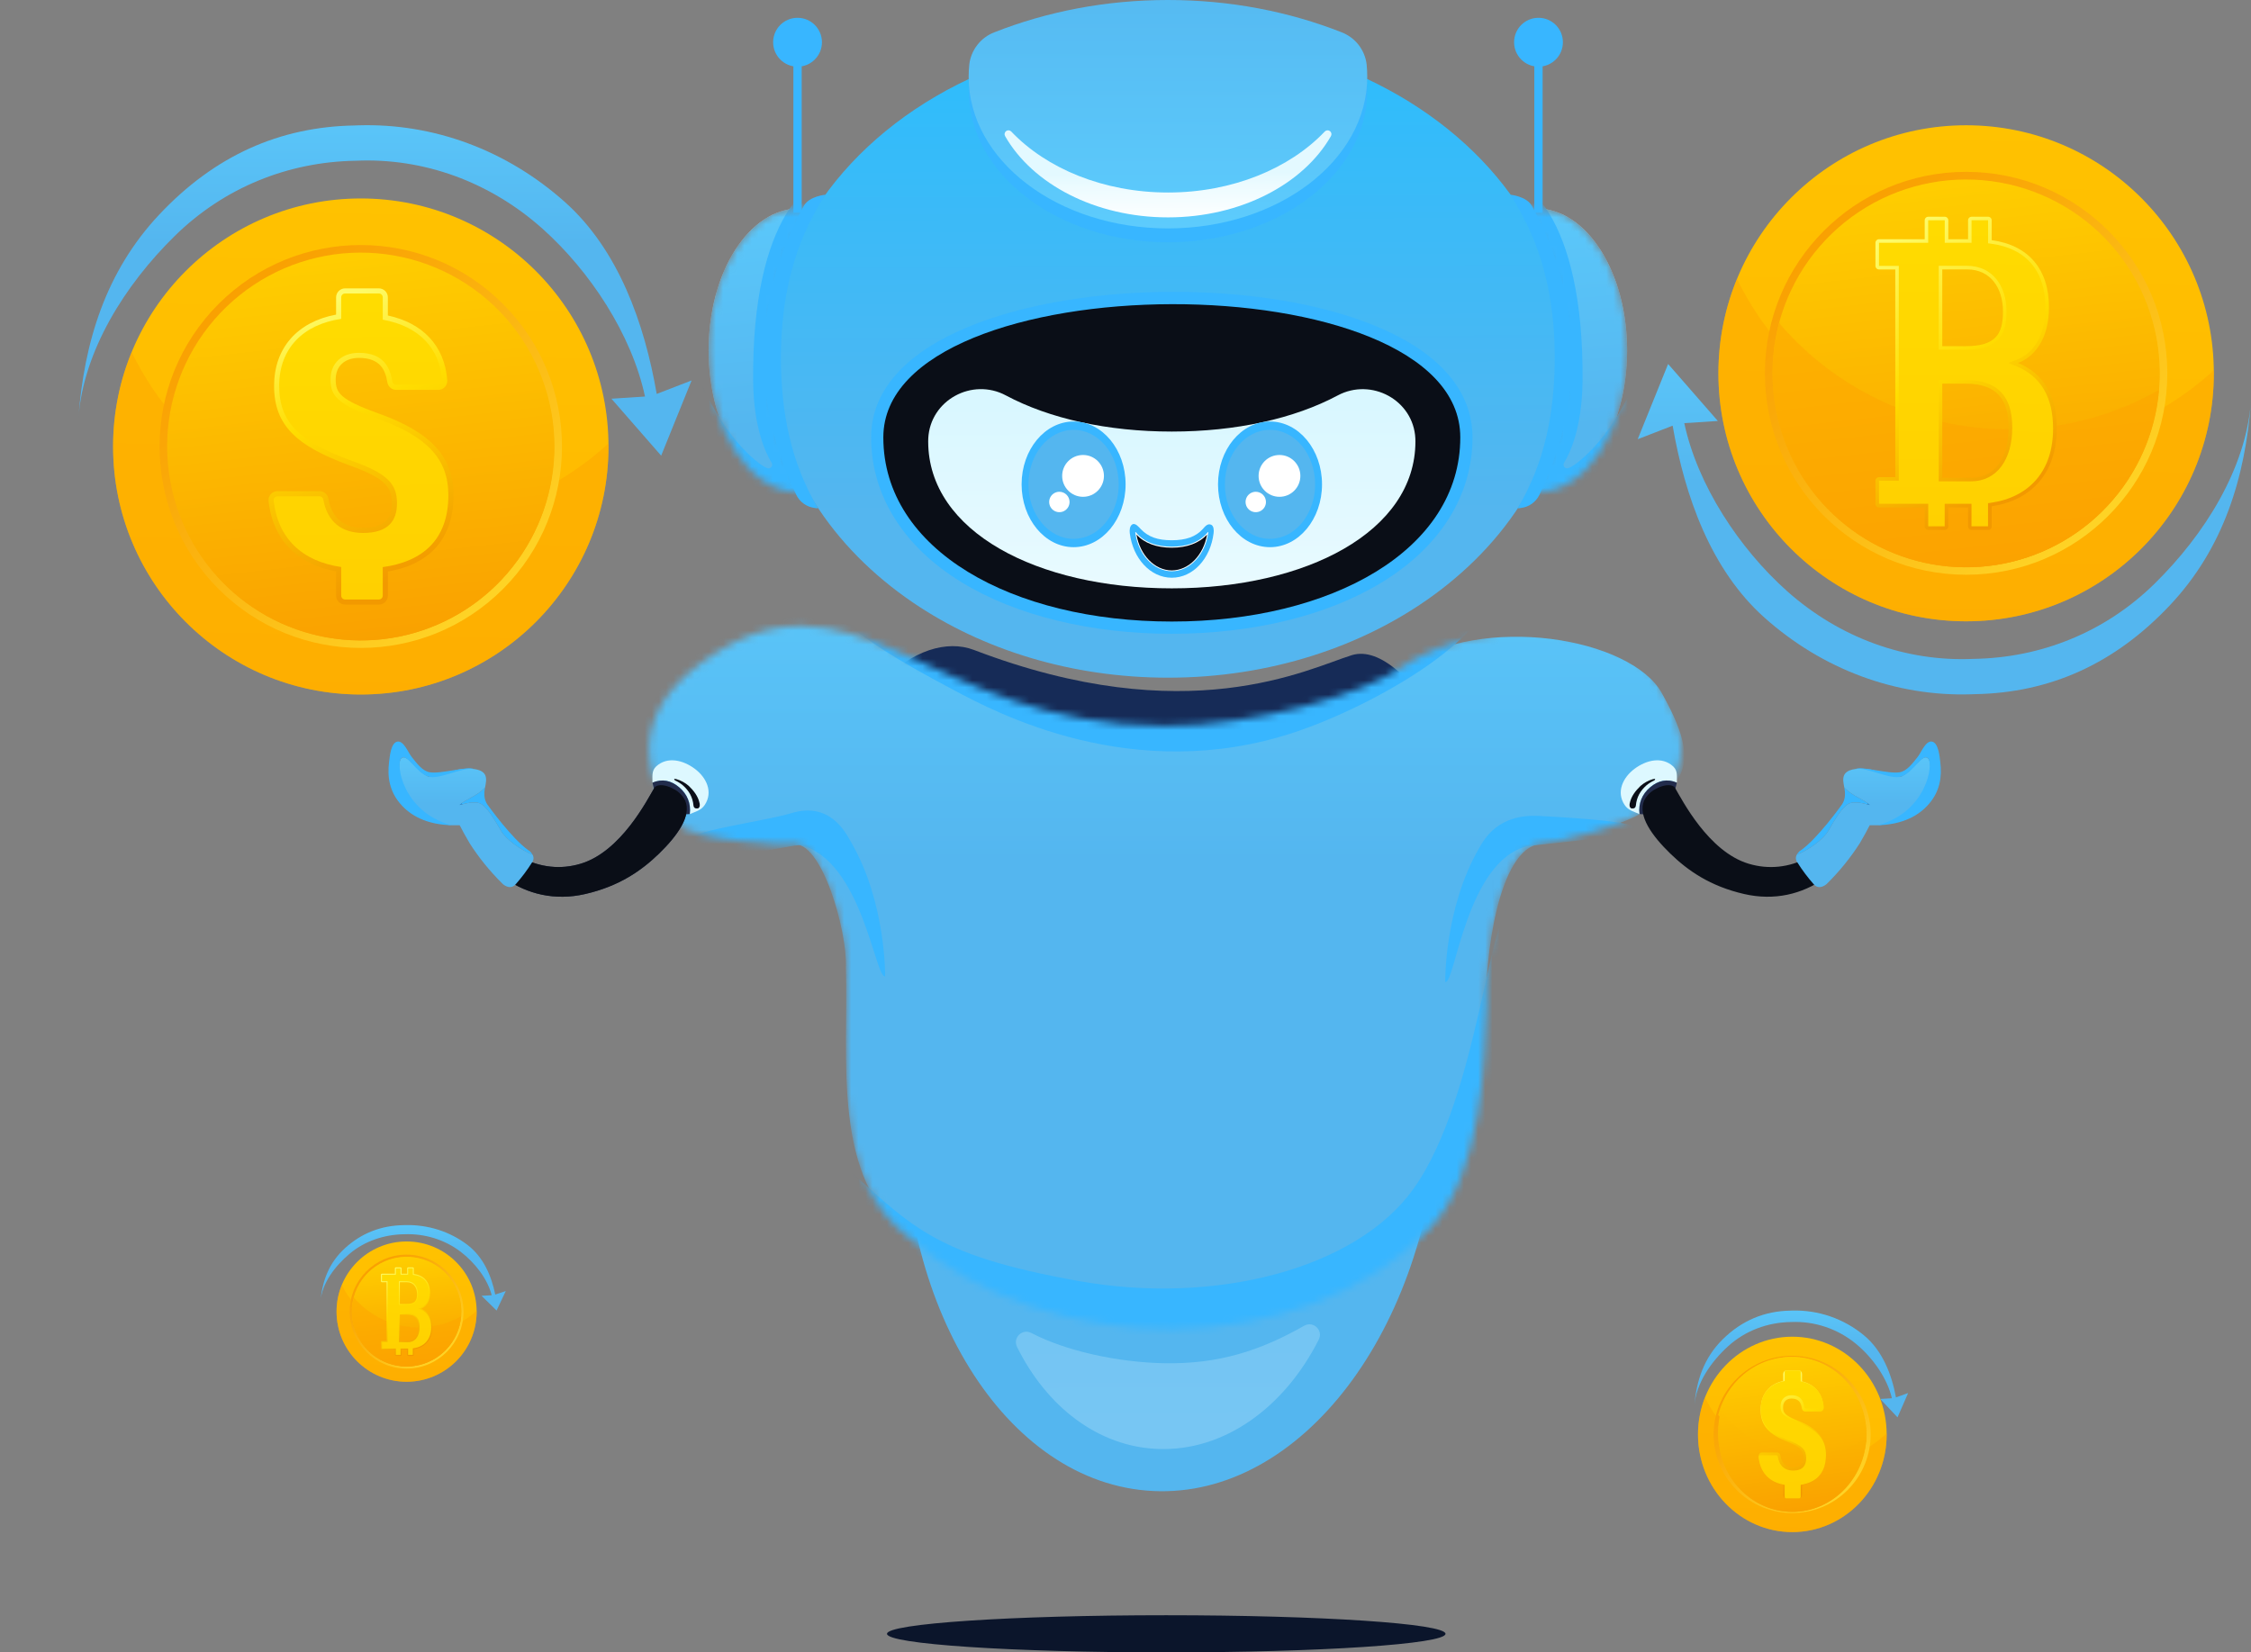 <svg width="316" height="232" viewBox="0 0 316 232" fill="none" xmlns="http://www.w3.org/2000/svg">
<rect x="0" y="0" width="316" height="232" fill="#808080" stroke="none"/>
<g clip-path="url(#clip0_1171_2831)">
<path d="M189.772 91.986C183.579 93.909 166.687 102.711 136.728 91.254C129.099 88.336 116.918 97.451 116.164 117.263C115.923 123.574 127.235 127.621 130.555 132.887C133.49 137.536 209.659 137.053 209.659 125.625C209.654 111.326 197.679 89.533 189.772 91.986Z" fill="#162B57"/>
<path d="M191.856 11.057L191.151 10.725C183.11 7.08 173.839 4.997 163.965 4.997C154.092 4.997 144.82 7.08 136.778 10.726C136.541 10.834 136.309 10.949 136.074 11.059C127.45 15.102 120.293 20.956 115.4 27.987C110.858 34.514 108.27 42.045 108.27 50.074C108.27 57.439 110.454 64.391 114.326 70.53C117.747 75.954 122.485 80.745 128.201 84.623C137.878 91.191 150.352 95.148 163.97 95.148C178.265 95.148 191.3 90.789 201.161 83.626C212.522 75.374 219.671 63.401 219.671 50.081C219.668 33.408 208.484 18.855 191.856 11.057Z" fill="url(#paint0_linear_1171_2831)"/>
<path d="M112.543 7.789H111.379V29.87H112.543V7.789Z" fill="#38b6ff"/>
<path d="M111.961 9.361C113.854 9.361 115.387 7.825 115.387 5.93C115.387 4.036 113.854 2.5 111.961 2.5C110.069 2.5 108.535 4.036 108.535 5.93C108.535 7.825 110.069 9.361 111.961 9.361Z" fill="#38b6ff"/>
<path d="M216.555 7.789H215.391V29.87H216.555V7.789Z" fill="#38b6ff"/>
<path d="M215.977 9.361C217.869 9.361 219.403 7.825 219.403 5.93C219.403 4.036 217.869 2.5 215.977 2.5C214.085 2.5 212.551 4.036 212.551 5.93C212.551 7.825 214.085 9.361 215.977 9.361Z" fill="#38b6ff"/>
<path d="M163.97 34.011C179.423 34.011 191.948 24.477 191.948 12.717C191.948 12.163 191.918 11.608 191.861 11.057L191.156 10.725C183.114 7.08 173.844 4.997 163.97 4.997C154.096 4.997 144.825 7.08 136.783 10.726C136.546 10.834 136.314 10.949 136.078 11.059C136.022 11.607 135.993 12.158 135.992 12.709C135.992 24.477 148.518 34.011 163.97 34.011Z" fill="#38b6ff"/>
<path d="M164.493 132.064C153.133 132.064 142.728 128.763 134.656 123.284C130.306 131.716 127.515 141.947 126.982 153.067C125.545 183.153 141.171 208.349 161.889 209.342C182.607 210.335 200.565 186.757 202.005 156.664C202.615 143.885 200.146 131.988 195.516 122.454C187.295 128.423 176.421 132.064 164.493 132.064Z" fill="url(#paint1_linear_1171_2831)"/>
<g opacity="0.24">
<path d="M163.286 191.398C156.949 191.259 149.687 189.716 144.783 187.154C143.518 186.49 142.14 187.818 142.772 189.102C146.918 197.483 154.122 203.121 162.576 203.437C171.891 203.784 180.338 197.578 185.129 188.079C185.793 186.769 184.353 185.412 183.078 186.139C177.017 189.597 171.083 191.571 163.286 191.398Z" fill="url(#paint2_linear_1171_2831)"/>
</g>
<mask id="mask0_1171_2831" style="mask-type:luminance" maskUnits="userSpaceOnUse" x="91" y="87" width="146" height="100">
<path d="M232.274 95.151C227.335 87.895 208.262 85.926 196.649 93.744C191.342 97.388 176.447 101.912 163.437 101.912C129.988 101.92 119.613 77.342 98.232 93.226C88.844 100.201 89.62 108.74 95.527 115.864C97.249 117.942 110.144 118.747 111.282 118.55C115.358 117.844 118.952 130.794 118.744 135.756C119.154 148.696 116.588 165.482 127.668 173.785C147.134 190.927 182.656 191.209 200.636 172.583C208.196 164.748 208.378 148.757 208.679 141.173C208.387 135.112 210.247 118.967 216.307 118.483C217.201 118.659 228.964 115.866 231.896 113.182C236.037 109.399 238.532 104.344 232.274 95.151Z" fill="white"/>
</mask>
<g mask="url(#mask0_1171_2831)">
<path d="M233.255 97.254C228.944 89.614 208.264 85.926 196.65 93.745C191.344 97.388 176.448 101.912 163.438 101.912C129.989 101.92 109.792 71.327 93.35 91.283C85.887 100.289 89.622 112.88 95.529 120.013C97.25 122.089 110.146 118.756 111.283 118.558C115.359 117.852 118.953 130.802 118.746 135.764C119.155 148.704 116.59 165.49 127.669 173.794C147.135 190.935 182.657 191.217 200.637 172.591C208.198 164.756 208.38 148.766 208.68 141.181C208.388 135.12 210.249 118.975 216.309 118.492C217.202 118.668 228.965 115.874 231.897 113.191C236.038 109.4 239.016 107.46 233.255 97.254Z" fill="url(#paint3_linear_1171_2831)"/>
<path d="M216.084 114.559C210.328 114.255 208.419 117.723 207.626 119.101C202.736 127.571 202.883 137.867 202.883 137.867C204.255 138.31 205.824 120.845 214.417 118.806C215.623 118.527 246.767 116.173 216.084 114.559Z" fill="#38b6ff"/>
<path d="M96.871 118.07C95.833 116.785 107.244 115.335 111.058 114.176C116.574 112.5 118.723 116.926 119.516 118.304C124.405 126.774 124.257 137.07 124.257 137.07C122.886 137.513 120.984 120.719 112.388 118.679C111.184 118.4 100.024 121.979 96.871 118.07Z" fill="#38b6ff"/>
<path d="M114.818 80.584C113.694 86.125 126.788 93.102 133.932 96.908C139.829 100.052 159.121 110.331 181.716 102.82C193.286 98.972 210.903 88.739 209.261 81.427C205.814 66.011 117.586 66.931 114.818 80.584Z" fill="#38b6ff"/>
<path d="M216.366 127.3C223.862 127.501 216.751 128.064 212.683 126.98C209.035 126.006 207.823 153.758 198.421 166.92C190.393 178.166 170.599 183.284 151.425 179.858C130.457 176.114 127.903 171.97 117.585 162.86C114.548 160.18 119.348 181.099 128.583 190.015C146.619 207.424 185.299 207.796 203.352 187.763C221.123 168.044 214.751 127.257 216.366 127.3Z" fill="#38b6ff"/>
</g>
<path d="M164.495 88.984C153.084 88.984 142.605 86.416 134.976 81.746C126.797 76.744 122.293 69.517 122.293 61.4C122.293 47.372 144.286 40.974 164.722 40.974C175.52 40.974 185.592 42.674 193.08 45.761C204.357 50.411 206.717 56.825 206.717 61.392C206.717 69.509 202.212 76.736 194.033 81.738C186.403 86.416 175.918 88.984 164.495 88.984Z" fill="#38b6ff"/>
<path d="M204.998 61.405C204.998 77.269 186.867 87.266 164.501 87.266C142.135 87.266 124.004 77.263 124.004 61.405C124.004 36.649 204.998 36.297 204.998 61.405Z" fill="#0A0E17"/>
<path d="M198.69 61.569C198.436 56.187 192.529 52.987 187.783 55.523C181.677 58.782 173.494 60.593 164.499 60.593C155.504 60.593 147.311 58.781 141.204 55.516C136.468 52.983 130.578 56.19 130.311 61.559C130.304 61.699 130.301 61.838 130.301 61.978C130.301 74.632 145.612 82.605 164.499 82.605C183.386 82.605 198.7 74.633 198.7 61.978C198.7 61.839 198.696 61.703 198.69 61.569Z" fill="url(#paint4_linear_1171_2831)"/>
<mask id="mask1_1171_2831" style="mask-type:luminance" maskUnits="userSpaceOnUse" x="99" y="29" width="15" height="41">
<path d="M113.829 29.676C113 29.409 113.076 29.269 112.196 29.269C105.169 29.269 99.473 38.192 99.473 49.197C99.473 60.202 105.169 69.125 112.196 69.125C112.744 69.125 112.345 69.064 112.875 68.959C109.456 63.288 108.466 56.868 108.466 50.066C108.466 42.661 109.817 35.704 113.829 29.676Z" fill="white"/>
</mask>
<g mask="url(#mask1_1171_2831)">
<path d="M113.829 29.676C113 29.409 113.076 29.269 112.196 29.269C105.169 29.269 99.473 38.192 99.473 49.197C99.473 60.202 105.169 69.125 112.196 69.125C112.744 69.125 112.345 69.064 112.875 68.959C109.456 63.288 108.466 56.868 108.466 50.066C108.466 42.661 109.817 35.704 113.829 29.676Z" fill="url(#paint5_linear_1171_2831)"/>
<path d="M113.829 29.676C113 29.409 113.076 29.269 112.196 29.269C105.169 29.269 99.473 38.192 99.473 49.197C99.473 60.202 105.169 69.125 112.196 69.125C112.744 69.125 112.345 69.064 112.875 68.959C109.456 63.288 108.466 56.868 108.466 50.066C108.466 42.661 109.817 35.704 113.829 29.676Z" fill="url(#paint6_linear_1171_2831)"/>
<path d="M118.317 24.619C114.075 23.872 105.516 30.256 105.728 53.498C105.788 60.096 107.511 63.657 108.325 64.975C108.381 65.067 108.408 65.174 108.4 65.281C108.393 65.389 108.352 65.491 108.283 65.574C108.214 65.657 108.121 65.716 108.017 65.743C107.913 65.77 107.803 65.764 107.703 65.726C106.262 65.155 104.013 62.697 103.567 62.165C99.03 56.775 96.716 49.84 97.1 49.656C97.974 49.224 99.479 81.642 116.703 79.856C125.088 78.99 125.6 25.906 118.317 24.619Z" fill="#38b6ff"/>
</g>
<path d="M115.903 27.333C115.893 27.333 113.6 27.539 112.849 28.894C109.28 35.326 107.195 42.561 107.195 50.214C107.195 57.066 108.943 63.584 111.789 69.489C112.03 69.982 112.391 70.408 112.837 70.727C113.284 71.046 113.803 71.248 114.348 71.316C114.882 71.382 114.555 71.389 114.834 71.334C111.005 64.984 109.63 57.791 109.63 50.172C109.635 41.876 111.416 34.085 115.903 27.333Z" fill="#38b6ff"/>
<mask id="mask2_1171_2831" style="mask-type:luminance" maskUnits="userSpaceOnUse" x="214" y="29" width="15" height="41">
<path d="M214.062 29.676C214.892 29.409 214.814 29.269 215.696 29.269C222.722 29.269 228.419 38.192 228.419 49.197C228.419 60.202 222.722 69.125 215.696 69.125C215.147 69.125 215.547 69.064 215.016 68.959C218.436 63.288 219.426 56.868 219.426 50.066C219.426 42.661 218.072 35.704 214.062 29.676Z" fill="white"/>
</mask>
<g mask="url(#mask2_1171_2831)">
<path d="M214.062 29.676C214.892 29.409 214.814 29.269 215.696 29.269C222.722 29.269 228.419 38.192 228.419 49.197C228.419 60.202 222.722 69.125 215.696 69.125C215.147 69.125 215.547 69.064 215.016 68.959C218.436 63.288 219.426 56.868 219.426 50.066C219.426 42.661 218.072 35.704 214.062 29.676Z" fill="url(#paint7_linear_1171_2831)"/>
<path d="M214.062 29.676C214.892 29.409 214.814 29.269 215.696 29.269C222.722 29.269 228.419 38.192 228.419 49.197C228.419 60.202 222.722 69.125 215.696 69.125C215.147 69.125 215.547 69.064 215.016 68.959C218.436 63.288 219.426 56.868 219.426 50.066C219.426 42.661 218.072 35.704 214.062 29.676Z" fill="url(#paint8_linear_1171_2831)"/>
<path d="M209.573 24.619C213.813 23.872 222.372 30.256 222.161 53.498C222.1 60.096 220.378 63.657 219.564 64.975C219.508 65.067 219.482 65.174 219.489 65.281C219.497 65.389 219.538 65.491 219.606 65.574C219.675 65.657 219.768 65.716 219.872 65.743C219.976 65.77 220.086 65.764 220.186 65.726C221.627 65.155 223.874 62.697 224.322 62.165C228.859 56.775 231.173 49.84 230.79 49.656C229.914 49.224 228.41 81.642 211.184 79.856C202.801 78.99 202.289 25.906 209.573 24.619Z" fill="#38b6ff"/>
</g>
<path d="M211.984 27.333C211.994 27.333 214.288 27.539 215.039 28.894C218.608 35.326 220.692 42.561 220.692 50.214C220.692 57.066 218.945 63.584 216.099 69.489C215.857 69.982 215.497 70.408 215.05 70.727C214.603 71.046 214.084 71.248 213.54 71.316C213.006 71.382 213.333 71.389 213.052 71.334C216.883 64.984 218.258 57.791 218.258 50.172C218.258 41.876 216.477 34.085 211.984 27.333Z" fill="#38b6ff"/>
<path d="M191.857 9.114C191.858 9.102 191.858 9.09 191.857 9.079C191.742 8.072 191.353 7.116 190.733 6.314C190.113 5.513 189.285 4.898 188.34 4.535C180.98 1.631 172.711 0 163.962 0C155.212 0 146.952 1.632 139.584 4.537C138.639 4.9 137.811 5.516 137.191 6.317C136.571 7.119 136.182 8.075 136.067 9.082C136.068 9.095 136.068 9.109 136.067 9.122C136.01 9.671 135.982 10.223 135.98 10.774C135.98 22.534 148.506 32.068 163.959 32.068C179.411 32.068 191.937 22.534 191.937 10.774C191.939 10.22 191.912 9.666 191.857 9.114Z" fill="url(#paint9_linear_1171_2831)"/>
<path d="M163.968 27.029C154.912 27.029 146.887 23.653 141.96 18.465C141.868 18.368 141.744 18.308 141.61 18.297C141.477 18.286 141.344 18.324 141.238 18.405C141.131 18.486 141.059 18.604 141.033 18.735C141.008 18.867 141.032 19.003 141.101 19.118C144.943 25.828 153.736 30.52 163.968 30.52C174.2 30.52 182.993 25.828 186.835 19.118C186.904 19.003 186.928 18.867 186.903 18.735C186.878 18.604 186.805 18.486 186.698 18.405C186.592 18.324 186.459 18.286 186.326 18.297C186.192 18.308 186.068 18.368 185.976 18.465C181.046 23.653 173.026 27.029 163.968 27.029Z" fill="url(#paint10_linear_1171_2831)"/>
<path d="M150.714 76.824C154.746 76.824 158.014 72.875 158.014 68.003C158.014 63.131 154.746 59.181 150.714 59.181C146.682 59.181 143.414 63.131 143.414 68.003C143.414 72.875 146.682 76.824 150.714 76.824Z" fill="#38b6ff"/>
<path d="M150.712 60.35C147.215 60.35 144.379 63.776 144.379 68.002C144.379 72.229 147.215 75.655 150.712 75.655C151.946 75.646 153.142 75.225 154.11 74.459C155.619 73.297 156.696 71.384 156.974 69.155C157.021 68.773 157.045 68.388 157.045 68.002C157.045 63.776 154.211 60.35 150.712 60.35Z" fill="#54B6EF"/>
<path d="M150.147 70.479C150.147 70.762 150.064 71.039 149.906 71.275C149.749 71.51 149.526 71.694 149.264 71.803C149.002 71.911 148.715 71.939 148.437 71.884C148.16 71.829 147.904 71.692 147.704 71.492C147.504 71.291 147.368 71.036 147.313 70.758C147.257 70.48 147.286 70.192 147.394 69.93C147.502 69.668 147.686 69.444 147.921 69.287C148.157 69.129 148.433 69.045 148.716 69.045C149.096 69.046 149.46 69.197 149.728 69.466C149.996 69.734 150.147 70.099 150.147 70.479Z" fill="white"/>
<path d="M152.041 69.753C153.661 69.753 154.973 68.439 154.973 66.817C154.973 65.195 153.661 63.881 152.041 63.881C150.422 63.881 149.109 65.195 149.109 66.817C149.109 68.439 150.422 69.753 152.041 69.753Z" fill="white"/>
<path d="M178.288 76.824C182.32 76.824 185.588 72.875 185.588 68.003C185.588 63.131 182.32 59.181 178.288 59.181C174.257 59.181 170.988 63.131 170.988 68.003C170.988 72.875 174.257 76.824 178.288 76.824Z" fill="#38b6ff"/>
<path d="M178.286 60.35C174.787 60.35 171.953 63.776 171.953 68.002C171.953 72.229 174.787 75.655 178.286 75.655C179.52 75.645 180.716 75.225 181.684 74.459C183.193 73.297 184.268 71.384 184.547 69.155C184.595 68.773 184.619 68.388 184.618 68.002C184.618 63.776 181.784 60.35 178.286 60.35Z" fill="#54B6EF"/>
<path d="M177.718 70.479C177.718 70.762 177.634 71.039 177.477 71.275C177.319 71.51 177.096 71.694 176.834 71.803C176.573 71.911 176.285 71.939 176.007 71.884C175.73 71.829 175.475 71.692 175.275 71.492C175.074 71.291 174.938 71.036 174.883 70.758C174.828 70.48 174.856 70.192 174.964 69.93C175.073 69.668 175.256 69.444 175.492 69.287C175.727 69.129 176.004 69.045 176.287 69.045C176.666 69.045 177.03 69.196 177.299 69.465C177.567 69.734 177.718 70.099 177.718 70.479Z" fill="white"/>
<path d="M179.616 69.753C181.235 69.753 182.548 68.439 182.548 66.817C182.548 65.195 181.235 63.881 179.616 63.881C177.996 63.881 176.684 65.195 176.684 66.817C176.684 68.439 177.996 69.753 179.616 69.753Z" fill="white"/>
<path d="M164.493 81.114C161.508 81.114 159.04 78.42 158.599 74.848C158.551 74.448 158.586 73.851 158.952 73.63C159.385 73.365 159.929 74.067 160.13 74.275C161.206 75.392 162.505 75.853 164.493 75.853C166.481 75.853 167.884 75.354 168.856 74.27C169.151 73.938 169.519 73.439 170.037 73.679C170.388 73.845 170.425 74.454 170.368 74.851C169.941 78.425 167.491 81.114 164.493 81.114Z" fill="#38b6ff"/>
<path d="M159.406 74.694C159.402 74.692 159.396 74.692 159.391 74.694C159.384 74.697 159.379 74.703 159.375 74.71C159.372 74.717 159.37 74.725 159.372 74.733C159.758 77.852 161.962 80.204 164.498 80.204C167.033 80.204 169.239 77.852 169.624 74.733C169.625 74.725 169.624 74.717 169.621 74.71C169.617 74.703 169.611 74.697 169.604 74.694C169.597 74.69 169.59 74.69 169.583 74.691C169.577 74.693 169.571 74.698 169.567 74.703C168.396 76.171 166.549 76.756 164.498 76.756C162.446 76.756 160.599 76.171 159.428 74.703C159.426 74.7 159.422 74.697 159.419 74.695C159.415 74.694 159.411 74.693 159.406 74.694Z" fill="white"/>
<path d="M164.493 80.086C162.11 80.086 160.027 77.944 159.543 75.052C160.651 76.261 162.362 76.897 164.493 76.897C166.624 76.897 168.337 76.261 169.445 75.052C168.971 77.935 166.881 80.086 164.493 80.086Z" fill="#0A0E17"/>
<path d="M98.943 113C100.137 111.173 99.166 109.159 97.539 107.941C95.912 106.724 93.683 106.158 92.111 107.609C91.431 108.239 91.614 109.091 91.595 109.881C92.952 109.31 94.207 109.567 95.343 110.529C95.896 110.974 96.324 111.554 96.585 112.214C96.847 112.874 96.933 113.59 96.836 114.294C97.622 113.963 98.428 113.787 98.943 113Z" fill="#DDF8FF"/>
<path d="M96.694 110.343C96.198 109.91 95.616 109.588 94.986 109.4C94.447 109.28 94.674 109.411 94.745 109.566C95.145 109.743 95.519 109.975 95.856 110.255C96.735 111.029 97.233 111.915 97.349 113.07C97.387 113.47 97.653 113.548 97.986 113.5H97.997C98.256 113.355 98.266 113.066 98.215 112.801C98.012 111.781 97.367 110.997 96.694 110.343Z" fill="#0A0E17"/>
<path d="M95.339 110.534C94.206 109.574 92.941 109.305 91.598 109.891C91.881 111.22 92.397 112.455 93.432 113.337C94.467 114.219 95.526 114.42 96.83 114.295C97.024 112.801 96.475 111.494 95.339 110.534Z" fill="#222C4C"/>
<path d="M63.898 112.316C63.79 112.368 63.686 112.429 63.586 112.497C63.504 112.542 63.442 112.617 63.411 112.706C63.381 112.795 63.384 112.892 63.42 112.978C63.517 113.236 63.661 113.486 63.752 113.747C64.042 113.697 64.322 113.6 64.581 113.46C64.735 113.366 64.881 113.261 65.019 113.146C64.903 112.963 64.81 112.759 64.687 112.583C64.495 112.302 64.226 112.168 63.898 112.316Z" fill="#1E2456"/>
<path d="M82.147 125.523C86.931 124.425 90.047 122.242 92.515 119.849C95.097 117.344 97.103 114.535 96.196 112.409C95.853 111.72 95.302 111.156 94.621 110.796C93.034 109.915 92.069 110.262 91.881 110.575C90.85 112.321 87.182 119.556 81.535 121.264C75.792 122.999 70.092 119.787 67.076 114.005C66.943 113.749 65.215 113.576 65.043 113.174C64.885 113.259 64.734 113.356 64.591 113.465C64.349 113.593 64.089 113.685 63.82 113.737C66.698 121.654 73.618 127.479 82.147 125.523Z" fill="#28314C"/>
<path d="M82.147 125.523C86.931 124.425 90.047 122.242 92.515 119.849C95.097 117.344 97.103 114.535 96.196 112.409C95.853 111.72 95.302 111.156 94.621 110.796C93.034 109.915 92.069 110.262 91.881 110.575C90.85 112.321 87.182 119.556 81.535 121.264C75.792 122.999 70.092 119.787 67.076 114.005C66.943 113.749 65.215 113.576 65.043 113.174C64.885 113.259 64.734 113.356 64.591 113.465C64.349 113.593 64.089 113.685 63.82 113.737C66.698 121.654 73.618 127.479 82.147 125.523Z" fill="#0A0E17"/>
<path d="M74.769 120.005C73.031 119.317 71.039 117.829 70.354 116.672C69.389 115.036 68.273 113.03 67.23 112.743C66.187 112.455 64.487 113.057 64.523 113.022C65.5 112.108 66.845 111.859 68.089 110.587C68.193 110.026 68.338 109.397 68.144 108.9C67.762 107.929 66.205 107.89 65.356 107.94C65.037 107.958 64.721 107.995 64.404 108.036C63.815 108.118 60.789 109.355 60.079 109.023C58.442 108.257 57.17 105.785 56.376 106.446C55.469 107.199 56.411 112.157 57.18 112.906C58.487 114.178 61.943 115.865 63.407 115.865C63.776 115.876 64.147 115.875 64.517 115.865C64.55 115.895 64.561 115.945 64.588 115.983C64.588 115.983 64.588 115.974 64.596 115.983C64.724 116.237 65.043 116.83 65.149 117.027C65.353 117.408 65.844 118.265 65.95 118.427C67.237 120.429 68.739 122.285 70.427 123.962C70.489 124.031 70.554 124.096 70.623 124.157C71.175 124.585 71.838 124.763 72.371 124.178C73.228 123.212 74.004 122.177 74.692 121.084C74.809 120.931 74.878 120.748 74.892 120.556C74.905 120.364 74.862 120.173 74.769 120.005Z" fill="url(#paint11_linear_1171_2831)"/>
<path d="M74.356 119.491C74.289 119.443 74.219 119.399 74.147 119.36C71.802 117.671 68.646 113.257 68.586 113.183C68.066 112.543 67.933 111.854 68.014 111.044C68.029 110.899 68.056 110.746 68.086 110.587C66.842 111.859 65.497 112.108 64.52 113.021C64.484 113.056 66.178 112.453 67.227 112.742C68.275 113.031 69.382 115.036 70.351 116.672C71.036 117.834 73.028 119.317 74.765 120.005C74.654 119.815 74.516 119.642 74.356 119.491Z" fill="#38b6ff"/>
<path d="M56.368 106.445C57.162 105.781 58.369 108.411 60.071 109.023C61.563 109.557 64.916 107.671 66.482 107.963C65.807 107.513 61.88 108.717 60.288 108.423C59.301 108.239 58.532 107.201 57.847 106.346L57.766 106.238C57.308 105.666 56.656 103.933 55.762 104.125C54.868 104.318 54.714 106.224 54.623 106.933C54.338 109.154 54.721 111.095 56.152 112.801C57.991 114.991 60.663 115.79 63.399 115.864C56.552 114.054 55.465 107.199 56.368 106.445Z" fill="#38b6ff"/>
<path d="M228.054 113C226.86 111.173 227.832 109.159 229.459 107.941C231.086 106.724 233.315 106.158 234.887 107.609C235.567 108.239 235.384 109.091 235.403 109.881C234.046 109.31 232.791 109.567 231.655 110.529C231.102 110.974 230.674 111.554 230.413 112.214C230.151 112.874 230.065 113.59 230.162 114.294C229.376 113.963 228.57 113.787 228.054 113Z" fill="#DDF8FF"/>
<path d="M230.303 110.343C230.799 109.91 231.381 109.588 232.011 109.4C232.55 109.28 232.323 109.411 232.252 109.566C231.852 109.743 231.478 109.975 231.141 110.255C230.262 111.029 229.764 111.915 229.648 113.07C229.61 113.47 229.345 113.548 229.011 113.5H229C228.741 113.355 228.731 113.066 228.782 112.801C228.985 111.781 229.63 110.997 230.303 110.343Z" fill="#0A0E17"/>
<path d="M231.658 110.534C232.791 109.574 234.056 109.305 235.399 109.891C235.116 111.22 234.6 112.455 233.565 113.337C232.53 114.219 231.471 114.42 230.167 114.295C229.973 112.801 230.522 111.494 231.658 110.534Z" fill="#222C4C"/>
<path d="M263.102 112.316C263.21 112.368 263.314 112.429 263.413 112.497C263.495 112.542 263.557 112.617 263.588 112.706C263.619 112.795 263.615 112.892 263.579 112.978C263.483 113.236 263.339 113.486 263.247 113.747C262.957 113.697 262.677 113.6 262.418 113.46C262.265 113.366 262.118 113.261 261.98 113.146C262.097 112.963 262.189 112.759 262.312 112.583C262.505 112.302 262.773 112.168 263.102 112.316Z" fill="#1E2456"/>
<path d="M244.853 125.523C240.069 124.425 236.953 122.242 234.485 119.849C231.903 117.344 229.896 114.535 230.804 112.409C231.147 111.72 231.698 111.156 232.379 110.796C233.966 109.915 234.931 110.262 235.119 110.575C236.15 112.321 239.818 119.556 245.465 121.264C251.208 122.999 256.908 119.787 259.924 114.005C260.057 113.749 261.785 113.576 261.957 113.174C262.116 113.259 262.266 113.356 262.409 113.465C262.651 113.593 262.911 113.685 263.18 113.737C260.302 121.654 253.382 127.479 244.853 125.523Z" fill="#0A0E17"/>
<path d="M252.231 120.005C253.969 119.317 255.961 117.829 256.646 116.672C257.611 115.036 258.727 113.03 259.77 112.743C260.813 112.455 262.513 113.057 262.477 113.022C261.5 112.108 260.155 111.859 258.911 110.587C258.807 110.026 258.662 109.397 258.856 108.9C259.238 107.929 260.795 107.89 261.644 107.94C261.962 107.958 262.279 107.995 262.596 108.036C263.185 108.118 266.211 109.355 266.921 109.023C268.558 108.257 269.83 105.785 270.624 106.446C271.531 107.199 270.589 112.157 269.82 112.906C268.513 114.178 265.057 115.865 263.593 115.865C263.224 115.876 262.853 115.875 262.483 115.865C262.45 115.895 262.438 115.945 262.412 115.983C262.284 116.237 261.966 116.83 261.86 117.027C261.656 117.408 261.165 118.265 261.059 118.427C259.771 120.429 258.27 122.285 256.581 123.962C256.52 124.031 256.454 124.096 256.385 124.157C255.833 124.585 255.17 124.763 254.637 124.178C253.781 123.212 253.004 122.177 252.316 121.084C252.198 120.932 252.127 120.749 252.112 120.557C252.097 120.365 252.139 120.173 252.231 120.005Z" fill="url(#paint12_linear_1171_2831)"/>
<path d="M252.64 119.491C252.707 119.443 252.776 119.399 252.849 119.36C255.194 117.671 258.35 113.257 258.409 113.183C258.93 112.543 259.063 111.854 258.982 111.044C258.967 110.899 258.94 110.746 258.91 110.587C260.154 111.859 261.499 112.108 262.476 113.021C262.512 113.056 260.817 112.453 259.769 112.742C258.721 113.031 257.613 115.036 256.645 116.672C255.96 117.834 253.968 119.317 252.23 120.005C252.342 119.815 252.48 119.642 252.64 119.491Z" fill="#38b6ff"/>
<path d="M270.63 106.445C269.836 105.781 268.628 108.411 266.927 109.023C265.434 109.557 262.081 107.671 260.516 107.963C261.191 107.513 265.118 108.717 266.71 108.423C267.705 108.239 268.466 107.201 269.151 106.346L269.232 106.238C269.69 105.666 270.341 103.933 271.235 104.125C272.129 104.318 272.283 106.224 272.375 106.933C272.66 109.154 272.277 111.095 270.846 112.801C269.006 114.991 266.335 115.79 263.599 115.864C270.446 114.054 271.532 107.199 270.63 106.445Z" fill="#38b6ff"/>
<path d="M163.721 232C185.372 232 202.923 230.832 202.923 229.391C202.923 227.95 185.372 226.782 163.721 226.782C142.071 226.782 124.52 227.95 124.52 229.391C124.52 230.832 142.071 232 163.721 232Z" fill="#0B152B"/>
<path d="M276.008 87.233C295.214 87.233 310.783 71.642 310.783 52.41C310.783 33.178 295.214 17.588 276.008 17.588C256.803 17.588 241.234 33.178 241.234 52.41C241.234 71.642 256.803 87.233 276.008 87.233Z" fill="url(#paint13_linear_1171_2831)"/>
<path opacity="0.45" d="M243.843 39.155C242.115 43.36 241.228 47.864 241.234 52.411C241.234 71.643 256.803 87.233 276.008 87.233C295.214 87.233 310.783 71.643 310.783 52.411C310.783 52.266 310.783 52.12 310.783 51.974C302.953 59.16 292.714 63.14 282.093 63.124C265.276 63.124 250.738 53.349 243.843 39.155Z" fill="#FEA400"/>
<path d="M276.007 80.695C291.606 80.695 304.252 68.031 304.252 52.41C304.252 36.789 291.606 24.126 276.007 24.126C260.408 24.126 247.762 36.789 247.762 52.41C247.762 68.031 260.408 80.695 276.007 80.695Z" fill="url(#paint14_linear_1171_2831)"/>
<path d="M276.008 79.632C269.291 79.623 262.818 77.117 257.842 72.599C252.867 68.08 249.745 61.873 249.082 55.18C248.418 48.487 250.261 41.786 254.252 36.377C258.243 30.968 264.098 27.236 270.682 25.905C277.265 24.574 284.108 25.739 289.882 29.174C295.656 32.609 299.95 38.07 301.932 44.496C303.913 50.922 303.441 57.856 300.605 63.953C297.77 70.05 292.775 74.876 286.588 77.493C283.241 78.912 279.642 79.639 276.008 79.632Z" fill="url(#paint15_linear_1171_2831)"/>
<path d="M282.092 60.287C289.455 60.298 296.693 58.386 303.092 54.741C303.157 53.966 303.189 53.191 303.188 52.416C303.185 45.814 300.787 39.439 296.441 34.476C292.094 29.513 286.095 26.3 279.559 25.436C273.024 24.571 266.397 26.114 260.913 29.777C255.429 33.44 251.46 38.974 249.746 45.348C253.734 50.037 258.692 53.802 264.278 56.382C269.863 58.962 275.942 60.294 282.092 60.287Z" fill="url(#paint16_linear_1171_2831)"/>
<path d="M250.96 63.007C253.322 68.613 257.491 73.264 262.802 76.219C268.112 79.175 274.258 80.264 280.259 79.312C286.26 78.361 291.769 75.424 295.908 70.97C300.047 66.516 302.577 60.802 303.094 54.74C294.497 59.624 284.469 61.358 274.734 59.643C264.999 57.928 256.165 52.872 249.748 45.343C248.187 51.203 248.613 57.416 250.96 63.007Z" fill="url(#paint17_linear_1171_2831)"/>
<path opacity="0.5" d="M250.96 63.007C253.322 68.613 257.491 73.264 262.802 76.219C268.112 79.175 274.258 80.264 280.259 79.312C286.26 78.361 291.769 75.424 295.908 70.97C300.047 66.516 302.577 60.802 303.094 54.74C294.497 59.624 284.469 61.358 274.734 59.643C264.999 57.928 256.165 52.872 249.748 45.343C248.187 51.203 248.613 57.416 250.96 63.007Z" fill="#FEA400"/>
<path d="M288.729 60.158C288.729 54.496 285.953 52.057 283.294 50.962C285.377 50.184 287.639 47.874 287.639 43.126C287.639 37.858 284.803 34.421 279.598 33.718V30.93C279.598 30.798 279.545 30.671 279.452 30.578C279.359 30.484 279.232 30.432 279.1 30.432H276.779C276.647 30.432 276.52 30.484 276.427 30.578C276.334 30.671 276.281 30.798 276.281 30.93V33.587H273.51V30.93C273.51 30.798 273.458 30.671 273.364 30.578C273.271 30.484 273.144 30.432 273.012 30.432H270.691C270.559 30.432 270.432 30.484 270.339 30.578C270.246 30.671 270.193 30.798 270.193 30.93V33.587H263.779C263.647 33.587 263.52 33.639 263.427 33.733C263.334 33.826 263.281 33.953 263.281 34.085V37.337C263.281 37.469 263.334 37.596 263.427 37.689C263.52 37.782 263.647 37.835 263.779 37.835H266.064V66.996H263.779C263.647 66.996 263.52 67.049 263.427 67.142C263.334 67.236 263.281 67.362 263.281 67.494V70.746C263.281 70.878 263.334 71.005 263.427 71.098C263.52 71.192 263.647 71.244 263.779 71.244H270.193V73.901C270.193 74.033 270.246 74.16 270.339 74.254C270.432 74.347 270.559 74.399 270.691 74.399H273.012C273.144 74.399 273.271 74.347 273.364 74.254C273.458 74.16 273.51 74.033 273.51 73.901V71.244H276.281V73.901C276.281 74.033 276.334 74.16 276.427 74.254C276.52 74.347 276.647 74.399 276.779 74.399H279.1C279.232 74.399 279.359 74.347 279.452 74.254C279.545 74.16 279.598 74.033 279.598 73.901V71.078C285.077 70.288 288.729 66.498 288.729 60.158ZM281.183 43.74C281.183 46.987 280.092 48.603 275.908 48.603H272.661V37.827H276.143C279.455 37.827 281.183 40.46 281.183 43.747V43.74ZM276.679 67.088H272.661V53.867H275.944C280.369 53.867 281.978 56.147 281.978 60.03C281.978 64.259 280.037 67.094 276.679 67.094V67.088Z" fill="url(#paint18_linear_1171_2831)"/>
<path d="M270.689 73.893V70.737H263.779V67.491H266.558V37.33H263.777V34.085H270.686V30.93H273.008V34.085H276.771V30.93H279.092V34.158L279.522 34.216C284.431 34.88 287.135 38.046 287.135 43.132C287.135 45.203 286.693 46.932 285.824 48.267C285.185 49.287 284.233 50.072 283.11 50.504L281.926 50.947L283.087 51.429C286.49 52.827 288.215 55.767 288.215 60.164C288.215 63.125 287.412 65.551 285.827 67.375C284.334 69.098 282.145 70.208 279.509 70.588L279.084 70.648V73.893H276.762V70.737H272.999V73.893H270.689ZM272.165 67.582H276.679C278.47 67.582 279.96 66.84 280.991 65.433C281.965 64.105 282.484 62.232 282.484 60.021C282.484 55.537 280.348 53.362 275.955 53.362H272.175L272.165 67.582ZM272.165 49.097H275.908C278.106 49.097 279.557 48.666 280.467 47.736C281.296 46.884 281.679 45.65 281.679 43.738C281.679 41.938 281.2 40.382 280.293 39.238C279.298 37.984 277.867 37.322 276.147 37.322H272.167L272.165 49.097Z" fill="url(#paint19_linear_1171_2831)"/>
<path d="M302.49 81.926C295.465 88.828 286.459 92.346 277.117 92.507H277.051C267.535 92.943 258.225 89.553 250.849 82.974C244.161 77.005 238.305 68.117 236.443 59.41L241.156 59.105L234.174 51.105L229.902 61.667L234.809 59.766C236.514 69.65 240.168 79.993 247.695 86.712C255.857 93.999 266.137 97.81 276.703 97.48C276.882 97.48 277.063 97.468 277.242 97.46C287.779 97.279 296.88 93.207 304.643 84.95C312.155 76.957 315.187 67.058 315.998 56.348C315.281 65.844 309.457 75.079 302.49 81.926Z" fill="url(#paint20_linear_1171_2831)"/>
<path d="M24.509 33.152C31.534 26.25 40.54 22.729 49.882 22.57H49.948C59.464 22.135 68.774 25.524 76.15 32.104C82.828 38.071 88.684 46.959 90.546 55.674L85.833 55.979L92.815 63.977L97.087 53.415L92.19 55.31C90.483 45.427 86.83 35.081 79.303 28.366C71.14 21.079 60.86 17.267 50.295 17.598C50.116 17.598 49.935 17.61 49.756 17.618C39.219 17.799 30.117 21.871 22.355 30.128C14.842 38.12 11.811 48.018 11 58.729C11.718 49.234 17.542 39.997 24.509 33.152Z" fill="url(#paint21_linear_1171_2831)"/>
<path d="M49.08 176.028C51.202 174.243 53.922 173.332 56.743 173.291H56.763C59.637 173.178 62.449 174.055 64.677 175.757C66.694 177.3 68.462 179.599 69.025 181.853L67.601 181.932L69.71 184L71 181.268L69.521 181.758C69.006 179.203 67.902 176.527 65.629 174.79C63.164 172.905 60.059 171.92 56.868 172.005C56.814 172.005 56.759 172.008 56.705 172.01C53.523 172.057 50.774 173.11 48.429 175.246C46.16 177.313 45.245 179.873 45 182.643C45.217 180.187 46.976 177.798 49.08 176.028Z" fill="url(#paint22_linear_1171_2831)"/>
<path d="M242.575 189.035C245.023 186.803 248.162 185.665 251.417 185.614H251.44C254.756 185.473 258 186.569 260.571 188.696C262.898 190.625 264.939 193.498 265.588 196.316L263.945 196.414L266.378 199L267.867 195.586L266.161 196.198C265.566 193.003 264.293 189.659 261.67 187.487C258.825 185.132 255.243 183.9 251.561 184.006C251.498 184.006 251.435 184.01 251.373 184.013C247.701 184.071 244.529 185.388 241.824 188.057C239.206 190.641 238.15 193.841 237.867 197.304C238.117 194.234 240.147 191.248 242.575 189.035Z" fill="url(#paint23_linear_1171_2831)"/>
<path d="M50.649 97.509C69.854 97.509 85.423 81.919 85.423 62.687C85.423 43.455 69.854 27.864 50.649 27.864C31.444 27.864 15.875 43.455 15.875 62.687C15.875 81.919 31.444 97.509 50.649 97.509Z" fill="url(#paint24_linear_1171_2831)"/>
<path opacity="0.45" d="M18.484 49.431C16.756 53.636 15.87 58.14 15.875 62.687C15.875 81.919 31.444 97.509 50.649 97.509C69.855 97.509 85.423 81.912 85.423 62.687C85.423 62.542 85.423 62.396 85.423 62.25C77.594 69.436 67.354 73.415 56.734 73.4C39.918 73.4 25.381 63.62 18.484 49.431Z" fill="#FEA400"/>
<path d="M70.62 82.687C81.65 71.641 81.65 53.733 70.62 42.687C59.59 31.641 41.706 31.641 30.675 42.687C19.645 53.733 19.645 71.641 30.675 82.687C41.706 93.733 59.59 93.733 70.62 82.687Z" fill="url(#paint25_linear_1171_2831)"/>
<path d="M50.648 89.909C43.93 89.9 37.455 87.393 32.478 82.874C27.502 78.355 24.378 72.146 23.715 65.451C23.051 58.757 24.894 52.054 28.886 46.643C32.878 41.233 38.735 37.499 45.32 36.168C51.905 34.837 58.749 36.002 64.525 39.438C70.301 42.874 74.596 48.336 76.578 54.764C78.56 61.193 78.087 68.129 75.25 74.227C72.414 80.326 67.417 85.152 61.229 87.77C57.882 89.189 54.283 89.916 50.648 89.909Z" fill="url(#paint26_linear_1171_2831)"/>
<path d="M56.737 70.563C64.099 70.574 71.336 68.663 77.735 65.017C77.799 64.242 77.832 63.467 77.833 62.692C77.833 56.089 75.437 49.711 71.09 44.745C66.743 39.78 60.743 36.565 54.205 35.701C47.668 34.836 41.04 36.38 35.555 40.045C30.07 43.711 26.102 49.247 24.391 55.624C28.378 60.314 33.337 64.079 38.922 66.658C44.507 69.238 50.586 70.57 56.737 70.563Z" fill="url(#paint27_linear_1171_2831)"/>
<path d="M25.601 73.277C27.962 78.883 32.13 83.536 37.441 86.493C42.752 89.449 48.899 90.538 54.9 89.587C60.902 88.635 66.412 85.697 70.551 81.243C74.69 76.788 77.219 71.073 77.735 65.01C69.138 69.894 59.11 71.627 49.376 69.912C39.641 68.197 30.807 63.141 24.39 55.612C22.827 61.472 23.253 67.686 25.601 73.277Z" fill="url(#paint28_linear_1171_2831)"/>
<path d="M48.446 84.888C48.111 84.888 47.789 84.754 47.553 84.517C47.316 84.28 47.182 83.958 47.182 83.623V80.222C41.663 79.21 38.305 75.738 37.7 70.365C37.679 70.188 37.697 70.009 37.751 69.839C37.805 69.669 37.894 69.513 38.013 69.38C38.132 69.247 38.277 69.141 38.44 69.068C38.602 68.996 38.779 68.959 38.956 68.959H44.85C45.146 68.958 45.432 69.062 45.659 69.251C45.886 69.441 46.04 69.704 46.092 69.995C46.585 72.727 48.227 74.107 50.975 74.107C54.595 74.107 55.014 72.142 55.014 70.663C55.014 68.461 54.177 67.175 49.218 65.397C45.222 63.937 42.704 62.549 41.056 60.893C39.297 59.131 38.477 57.002 38.477 54.179C38.477 48.893 41.718 45.19 47.182 44.172V41.752C47.182 41.417 47.316 41.095 47.553 40.858C47.789 40.621 48.111 40.487 48.446 40.487H53.185C53.52 40.487 53.841 40.621 54.078 40.858C54.315 41.095 54.449 41.417 54.449 41.752V44.295C56.864 44.819 58.805 45.837 60.228 47.327C61.739 48.908 62.6 50.942 62.787 53.375C62.8 53.549 62.778 53.724 62.721 53.89C62.663 54.055 62.573 54.206 62.455 54.335C62.337 54.463 62.194 54.565 62.035 54.634C61.876 54.704 61.704 54.74 61.53 54.74H55.62C55.321 54.74 55.032 54.633 54.805 54.439C54.578 54.245 54.427 53.976 54.379 53.681C54.101 51.989 53.409 50.258 50.399 50.253H50.384C48.376 50.253 47.127 51.416 47.127 53.271C47.127 55.126 47.665 56.079 53.069 58.025C60.487 60.67 63.666 64.11 63.666 69.525C63.666 72.719 62.754 75.276 60.956 77.128C59.407 78.724 57.222 79.768 54.456 80.24V83.623C54.455 83.958 54.322 84.28 54.085 84.517C53.848 84.754 53.527 84.888 53.192 84.888H48.446Z" fill="url(#paint29_linear_1171_2831)"/>
<path d="M62.942 69.526C62.942 64.396 59.925 61.234 52.814 58.705C47.45 56.772 46.398 55.657 46.398 53.274C46.398 50.978 48.014 49.533 50.388 49.539C53.818 49.539 54.75 51.56 55.08 53.567C55.101 53.694 55.167 53.81 55.266 53.894C55.364 53.977 55.489 54.023 55.619 54.023H61.526C61.601 54.023 61.676 54.007 61.745 53.976C61.814 53.946 61.876 53.901 61.927 53.846C61.978 53.79 62.018 53.724 62.042 53.653C62.067 53.582 62.077 53.506 62.071 53.43C61.728 48.947 58.897 45.81 53.731 44.885V41.753C53.731 41.607 53.674 41.468 53.571 41.365C53.469 41.262 53.329 41.205 53.184 41.205H48.445C48.3 41.205 48.16 41.262 48.058 41.365C47.955 41.468 47.897 41.607 47.897 41.753V44.773C42.674 45.534 39.193 48.81 39.193 54.173C39.193 59.376 42.09 62.033 49.46 64.725C54.387 66.495 55.73 67.925 55.73 70.666C55.73 73.044 54.569 74.828 50.974 74.828C48.007 74.828 45.959 73.312 45.385 70.127C45.362 70.001 45.296 69.888 45.198 69.807C45.1 69.725 44.977 69.681 44.849 69.682H38.956C38.879 69.681 38.803 69.697 38.734 69.728C38.664 69.76 38.601 69.805 38.55 69.862C38.499 69.919 38.46 69.986 38.437 70.059C38.413 70.131 38.405 70.208 38.413 70.284C39.009 75.574 42.382 78.805 47.899 79.611V83.623C47.899 83.768 47.957 83.908 48.059 84.01C48.162 84.113 48.301 84.171 48.446 84.171H53.184C53.329 84.171 53.469 84.113 53.571 84.01C53.674 83.908 53.731 83.768 53.731 83.623V79.624C59.328 78.865 62.942 75.768 62.942 69.526Z" fill="url(#paint30_linear_1171_2831)"/>
<path d="M57.08 194C62.511 194 66.914 189.591 66.914 184.152C66.914 178.713 62.511 174.304 57.08 174.304C51.649 174.304 47.246 178.713 47.246 184.152C47.246 189.591 51.649 194 57.08 194Z" fill="url(#paint31_linear_1171_2831)"/>
<path opacity="0.45" d="M47.984 180.404C47.495 181.593 47.244 182.866 47.246 184.152C47.246 189.591 51.649 194 57.08 194C62.512 194 66.914 189.591 66.914 184.152C66.914 184.111 66.914 184.07 66.914 184.029C64.7 186.061 61.805 187.186 58.801 187.182C54.045 187.182 49.934 184.418 47.984 180.404Z" fill="#FEA400"/>
<path d="M57.078 192.151C61.489 192.151 65.065 188.57 65.065 184.152C65.065 179.735 61.489 176.153 57.078 176.153C52.666 176.153 49.09 179.735 49.09 184.152C49.09 188.57 52.666 192.151 57.078 192.151Z" fill="url(#paint32_linear_1171_2831)"/>
<path d="M57.078 191.85C55.179 191.848 53.348 191.139 51.941 189.861C50.534 188.584 49.651 186.828 49.463 184.935C49.276 183.043 49.797 181.148 50.925 179.618C52.054 178.088 53.71 177.033 55.572 176.656C57.434 176.28 59.369 176.609 61.002 177.581C62.635 178.552 63.849 180.096 64.409 181.914C64.97 183.731 64.836 185.692 64.034 187.416C63.232 189.141 61.82 190.505 60.07 191.245C59.123 191.647 58.106 191.852 57.078 191.85Z" fill="url(#paint33_linear_1171_2831)"/>
<path d="M58.8 186.379C60.882 186.383 62.929 185.842 64.739 184.811C64.757 184.592 64.766 184.373 64.766 184.153C64.765 182.286 64.087 180.483 62.858 179.08C61.629 177.676 59.932 176.768 58.084 176.523C56.235 176.279 54.361 176.715 52.81 177.751C51.259 178.787 50.137 180.352 49.652 182.155C50.78 183.481 52.182 184.545 53.762 185.275C55.341 186.005 57.06 186.381 58.8 186.379Z" fill="url(#paint34_linear_1171_2831)"/>
<path d="M49.995 187.149C50.663 188.734 51.842 190.05 53.343 190.885C54.845 191.721 56.583 192.029 58.28 191.76C59.977 191.491 61.535 190.66 62.706 189.401C63.877 188.141 64.592 186.525 64.738 184.811C62.307 186.192 59.471 186.682 56.718 186.197C53.965 185.712 51.467 184.283 49.652 182.153C49.21 183.811 49.331 185.568 49.995 187.149Z" fill="url(#paint35_linear_1171_2831)"/>
<path opacity="0.5" d="M49.995 187.149C50.663 188.734 51.842 190.05 53.343 190.885C54.845 191.721 56.583 192.029 58.28 191.76C59.977 191.491 61.535 190.66 62.706 189.401C63.877 188.141 64.592 186.525 64.738 184.811C62.307 186.192 59.471 186.682 56.718 186.197C53.965 185.712 51.467 184.283 49.652 182.153C49.21 183.811 49.331 185.568 49.995 187.149Z" fill="#FEA400"/>
<path d="M60.677 186.343C60.677 184.742 59.892 184.052 59.14 183.743C59.729 183.522 60.369 182.869 60.369 181.526C60.369 180.037 59.567 179.065 58.095 178.866V178.077C58.095 178.04 58.08 178.004 58.054 177.978C58.027 177.951 57.991 177.937 57.954 177.937H57.297C57.26 177.937 57.224 177.951 57.198 177.978C57.172 178.004 57.157 178.04 57.157 178.077V178.829H56.373V178.077C56.373 178.04 56.358 178.004 56.332 177.978C56.306 177.951 56.27 177.937 56.233 177.937H55.576C55.539 177.937 55.503 177.951 55.476 177.978C55.45 178.004 55.435 178.04 55.435 178.077V178.829H53.621C53.584 178.829 53.548 178.844 53.522 178.87C53.495 178.897 53.48 178.932 53.48 178.97V179.889C53.48 179.927 53.495 179.962 53.522 179.989C53.548 180.015 53.584 180.03 53.621 180.03H54.267V188.277H53.621C53.584 188.277 53.548 188.292 53.522 188.318C53.495 188.345 53.48 188.381 53.48 188.418V189.337C53.48 189.375 53.495 189.411 53.522 189.437C53.548 189.464 53.584 189.478 53.621 189.478H55.435V190.23C55.435 190.267 55.45 190.303 55.476 190.329C55.503 190.356 55.539 190.371 55.576 190.371H56.233C56.27 190.371 56.306 190.356 56.332 190.329C56.358 190.303 56.373 190.267 56.373 190.23V189.478H57.157V190.23C57.157 190.267 57.172 190.303 57.198 190.329C57.224 190.356 57.26 190.371 57.297 190.371H57.954C57.991 190.371 58.027 190.356 58.054 190.329C58.08 190.303 58.095 190.267 58.095 190.23V189.431C59.644 189.208 60.677 188.136 60.677 186.343ZM58.543 181.7C58.543 182.618 58.235 183.075 57.051 183.075H56.133V180.028H57.118C58.054 180.028 58.543 180.773 58.543 181.702V181.7ZM57.269 188.303H56.133V184.564H57.062C58.313 184.564 58.768 185.209 58.768 186.307C58.768 187.503 58.219 188.305 57.269 188.305V188.303Z" fill="url(#paint36_linear_1171_2831)"/>
<path d="M55.576 190.227V189.335H53.622V188.417H54.408V179.887H53.621V178.969H55.575V178.077H56.231V178.969H57.296V178.077H57.952V178.99L58.074 179.007C59.462 179.194 60.227 180.09 60.227 181.528C60.227 182.114 60.102 182.603 59.856 182.98C59.675 183.269 59.406 183.491 59.089 183.613L58.754 183.738L59.082 183.874C60.044 184.27 60.532 185.101 60.532 186.345C60.532 187.182 60.305 187.868 59.857 188.384C59.435 188.871 58.816 189.185 58.07 189.293L57.95 189.31V190.227H57.293V189.335H56.229V190.227H55.576ZM55.993 188.443H57.27C57.776 188.443 58.197 188.233 58.489 187.835C58.764 187.459 58.911 186.929 58.911 186.304C58.911 185.036 58.307 184.421 57.065 184.421H55.996L55.993 188.443ZM55.993 183.215H57.052C57.673 183.215 58.084 183.093 58.341 182.83C58.575 182.589 58.684 182.24 58.684 181.699C58.684 181.19 58.548 180.75 58.292 180.427C58.01 180.072 57.606 179.885 57.119 179.885H55.994L55.993 183.215Z" fill="url(#paint37_linear_1171_2831)"/>
<path d="M251.61 215.108C258.924 215.108 264.854 208.967 264.854 201.392C264.854 193.817 258.924 187.676 251.61 187.676C244.296 187.676 238.367 193.817 238.367 201.392C238.367 208.967 244.296 215.108 251.61 215.108Z" fill="url(#paint38_linear_1171_2831)"/>
<path opacity="0.45" d="M239.361 196.189C238.703 197.844 238.365 199.616 238.367 201.406C238.367 208.973 244.296 215.108 251.61 215.108C258.925 215.108 264.854 208.971 264.854 201.406C264.854 201.349 264.854 201.291 264.854 201.234C261.872 204.062 257.972 205.627 253.928 205.621C247.524 205.621 241.987 201.773 239.361 196.189Z" fill="#FEA400"/>
<path d="M259.379 209.196C263.684 204.886 263.684 197.898 259.379 193.588C255.075 189.278 248.097 189.278 243.793 193.588C239.489 197.898 239.489 204.886 243.793 209.196C248.097 213.506 255.075 213.506 259.379 209.196Z" fill="url(#paint39_linear_1171_2831)"/>
<path d="M251.595 212.27C249.016 212.267 246.53 211.262 244.619 209.451C242.708 207.639 241.509 205.15 241.254 202.467C240.999 199.783 241.707 197.097 243.24 194.928C244.772 192.759 247.021 191.262 249.549 190.729C252.078 190.195 254.706 190.662 256.923 192.04C259.141 193.417 260.79 195.606 261.551 198.183C262.312 200.76 262.13 203.54 261.041 205.985C259.952 208.429 258.034 210.364 255.658 211.413C254.372 211.982 252.991 212.273 251.595 212.27Z" fill="url(#paint40_linear_1171_2831)"/>
<path d="M253.799 204.703C256.666 204.707 259.484 203.934 261.976 202.46C262.001 202.147 262.014 201.834 262.014 201.521C262.014 198.851 261.081 196.272 259.388 194.265C257.696 192.257 255.359 190.958 252.813 190.608C250.268 190.259 247.686 190.883 245.551 192.365C243.415 193.847 241.87 196.085 241.203 198.663C242.756 200.559 244.687 202.081 246.862 203.124C249.037 204.167 251.404 204.706 253.799 204.703Z" fill="url(#paint41_linear_1171_2831)"/>
<path d="M242.022 205.386C242.928 207.705 244.526 209.629 246.563 210.852C248.599 212.075 250.956 212.525 253.258 212.132C255.559 211.738 257.672 210.523 259.259 208.681C260.846 206.838 261.816 204.475 262.014 201.968C258.717 203.987 254.872 204.704 251.139 203.995C247.406 203.286 244.018 201.195 241.558 198.081C240.959 200.504 241.122 203.074 242.022 205.386Z" fill="url(#paint42_linear_1171_2831)"/>
<path d="M250.791 210.379C250.669 210.379 250.553 210.325 250.466 210.229C250.38 210.133 250.331 210.003 250.331 209.867V208.49C248.321 208.081 247.098 206.675 246.878 204.501C246.871 204.429 246.877 204.356 246.897 204.288C246.916 204.219 246.949 204.156 246.992 204.102C247.035 204.048 247.088 204.005 247.148 203.976C247.207 203.946 247.271 203.931 247.336 203.931H249.482C249.59 203.931 249.694 203.973 249.777 204.05C249.859 204.126 249.915 204.233 249.934 204.351C250.114 205.457 250.712 206.015 251.712 206.015C253.031 206.015 253.184 205.22 253.184 204.621C253.184 203.73 252.879 203.209 251.073 202.489C249.617 201.899 248.701 201.337 248.1 200.666C247.46 199.953 247.161 199.091 247.161 197.949C247.161 195.809 248.341 194.31 250.331 193.898V192.918C250.331 192.783 250.38 192.652 250.466 192.556C250.553 192.46 250.669 192.406 250.791 192.406H252.518C252.64 192.406 252.757 192.46 252.843 192.556C252.929 192.652 252.978 192.783 252.978 192.918V193.948C253.857 194.16 254.564 194.572 255.082 195.175C255.633 195.815 255.946 196.639 256.014 197.623C256.019 197.694 256.011 197.765 255.99 197.831C255.969 197.898 255.936 197.96 255.894 198.012C255.851 198.064 255.798 198.105 255.74 198.133C255.682 198.161 255.62 198.176 255.557 198.176H253.404C253.295 198.176 253.19 198.132 253.107 198.054C253.025 197.975 252.97 197.867 252.952 197.747C252.851 197.062 252.599 196.362 251.503 196.36H251.497C250.766 196.36 250.311 196.83 250.311 197.581C250.311 198.332 250.507 198.718 252.475 199.505C255.177 200.576 256.334 201.968 256.334 204.161C256.334 205.453 256.002 206.488 255.348 207.238C254.784 207.884 253.988 208.307 252.98 208.498V209.867C252.98 210.003 252.931 210.133 252.845 210.229C252.759 210.325 252.642 210.379 252.52 210.379H250.791Z" fill="url(#paint43_linear_1171_2831)"/>
<path d="M256.334 204.253C256.334 202.107 255.171 200.785 252.429 199.727C250.361 198.918 249.955 198.452 249.955 197.455C249.955 196.494 250.578 195.89 251.494 195.893C252.816 195.893 253.176 196.738 253.303 197.577C253.311 197.631 253.337 197.679 253.375 197.714C253.413 197.749 253.461 197.768 253.511 197.768H255.788C255.817 197.768 255.846 197.761 255.873 197.749C255.9 197.736 255.923 197.717 255.943 197.694C255.963 197.671 255.978 197.643 255.988 197.613C255.997 197.584 256.001 197.552 255.999 197.52C255.866 195.645 254.775 194.333 252.783 193.946V192.635C252.783 192.575 252.761 192.516 252.721 192.473C252.682 192.43 252.628 192.406 252.572 192.406H250.744C250.688 192.406 250.635 192.43 250.595 192.473C250.556 192.516 250.533 192.575 250.533 192.635V193.899C248.519 194.217 247.177 195.588 247.177 197.831C247.177 200.007 248.294 201.119 251.136 202.245C253.035 202.985 253.553 203.583 253.553 204.73C253.553 205.725 253.106 206.471 251.719 206.471C250.575 206.471 249.786 205.837 249.564 204.504C249.556 204.452 249.53 204.405 249.492 204.371C249.455 204.337 249.407 204.318 249.358 204.318H247.085C247.056 204.318 247.027 204.325 247 204.338C246.973 204.351 246.949 204.37 246.929 204.394C246.909 204.417 246.894 204.445 246.885 204.476C246.876 204.506 246.873 204.539 246.876 204.57C247.106 206.783 248.406 208.135 250.534 208.472V210.15C250.534 210.211 250.556 210.269 250.596 210.312C250.635 210.355 250.689 210.379 250.745 210.379H252.572C252.628 210.379 252.682 210.355 252.721 210.312C252.761 210.269 252.783 210.211 252.783 210.15V208.477C254.941 208.16 256.334 206.864 256.334 204.253Z" fill="url(#paint44_linear_1171_2831)"/>
</g>
<defs>
<linearGradient id="paint0_linear_1171_2831" x1="160.28" y1="-6.988" x2="160.591" y2="71.926" gradientUnits="userSpaceOnUse">
<stop stop-color="#25BEFF"/>
<stop offset="1" stop-color="#54B6EF"/>
</linearGradient>
<linearGradient id="paint1_linear_1171_2831" x1="164.353" y1="100.787" x2="164.353" y2="153.643" gradientUnits="userSpaceOnUse">
<stop stop-color="#5ECFFF"/>
<stop offset="1" stop-color="#54B6EF"/>
</linearGradient>
<linearGradient id="paint2_linear_1171_2831" x1="163.946" y1="187.398" x2="164.092" y2="226.815" gradientUnits="userSpaceOnUse">
<stop stop-color="#D9F7FF"/>
<stop offset="1" stop-color="white"/>
</linearGradient>
<linearGradient id="paint3_linear_1171_2831" x1="162.55" y1="59.077" x2="162.55" y2="121.155" gradientUnits="userSpaceOnUse">
<stop stop-color="#5ECFFF"/>
<stop offset="1" stop-color="#54B6EF"/>
</linearGradient>
<linearGradient id="paint4_linear_1171_2831" x1="164.486" y1="56.97" x2="164.718" y2="119.916" gradientUnits="userSpaceOnUse">
<stop stop-color="#D9F7FF"/>
<stop offset="1" stop-color="white"/>
</linearGradient>
<linearGradient id="paint5_linear_1171_2831" x1="106.571" y1="23.644" x2="106.823" y2="73.729" gradientUnits="userSpaceOnUse">
<stop stop-color="white"/>
<stop offset="1" stop-color="#54B6EF"/>
</linearGradient>
<linearGradient id="paint6_linear_1171_2831" x1="106.588" y1="16.726" x2="110.326" y2="59.765" gradientUnits="userSpaceOnUse">
<stop stop-color="#5ECFFF"/>
<stop offset="1" stop-color="#54B6EF"/>
</linearGradient>
<linearGradient id="paint7_linear_1171_2831" x1="221.161" y1="23.644" x2="221.413" y2="73.729" gradientUnits="userSpaceOnUse">
<stop stop-color="white"/>
<stop offset="1" stop-color="#54B6EF"/>
</linearGradient>
<linearGradient id="paint8_linear_1171_2831" x1="221.177" y1="16.726" x2="224.916" y2="59.765" gradientUnits="userSpaceOnUse">
<stop stop-color="#5ECFFF"/>
<stop offset="1" stop-color="#54B6EF"/>
</linearGradient>
<linearGradient id="paint9_linear_1171_2831" x1="163.695" y1="38.558" x2="163.784" y2="-8.241" gradientUnits="userSpaceOnUse">
<stop stop-color="#5ECFFF"/>
<stop offset="1" stop-color="#54B6EF"/>
</linearGradient>
<linearGradient id="paint10_linear_1171_2831" x1="164.033" y1="24.316" x2="164.136" y2="33.071" gradientUnits="userSpaceOnUse">
<stop stop-color="#E3F9FF"/>
<stop offset="0.2" stop-color="#ECFBFF"/>
<stop offset="0.63" stop-color="#FAFEFF"/>
<stop offset="1" stop-color="white"/>
</linearGradient>
<linearGradient id="paint11_linear_1171_2831" x1="65.414" y1="101.793" x2="65.414" y2="112.871" gradientUnits="userSpaceOnUse">
<stop stop-color="#5ECFFF"/>
<stop offset="1" stop-color="#54B6EF"/>
</linearGradient>
<linearGradient id="paint12_linear_1171_2831" x1="261.517" y1="101.793" x2="261.517" y2="112.871" gradientUnits="userSpaceOnUse">
<stop stop-color="#5ECFFF"/>
<stop offset="1" stop-color="#54B6EF"/>
</linearGradient>
<linearGradient id="paint13_linear_1171_2831" x1="276.814" y1="9.862" x2="275.316" y2="88.764" gradientUnits="userSpaceOnUse">
<stop stop-color="#FFC300"/>
<stop offset="1" stop-color="#FFB700"/>
</linearGradient>
<linearGradient id="paint14_linear_1171_2831" x1="255.055" y1="28.233" x2="297.08" y2="76.595" gradientUnits="userSpaceOnUse">
<stop stop-color="#F99E00"/>
<stop offset="0.28" stop-color="#FAA908"/>
<stop offset="0.77" stop-color="#FDC71D"/>
<stop offset="1" stop-color="#FFD829"/>
</linearGradient>
<linearGradient id="paint15_linear_1171_2831" x1="272.615" y1="22.313" x2="279.506" y2="83.284" gradientUnits="userSpaceOnUse">
<stop stop-color="#FFD000"/>
<stop offset="1" stop-color="#F99E00"/>
</linearGradient>
<linearGradient id="paint16_linear_1171_2831" x1="273.55" y1="22.207" x2="280.44" y2="83.179" gradientUnits="userSpaceOnUse">
<stop stop-color="#FFD000"/>
<stop offset="1" stop-color="#F99E00"/>
</linearGradient>
<linearGradient id="paint17_linear_1171_2831" x1="272.351" y1="22.343" x2="279.241" y2="83.315" gradientUnits="userSpaceOnUse">
<stop stop-color="#FFD000"/>
<stop offset="1" stop-color="#F99E00"/>
</linearGradient>
<linearGradient id="paint18_linear_1171_2831" x1="283.439" y1="68.456" x2="262.945" y2="35.014" gradientUnits="userSpaceOnUse">
<stop stop-color="#F29900"/>
<stop offset="0.51" stop-color="#FFDD00"/>
<stop offset="1" stop-color="#FDFB68"/>
</linearGradient>
<linearGradient id="paint19_linear_1171_2831" x1="275.844" y1="74.26" x2="276.151" y2="23.362" gradientUnits="userSpaceOnUse">
<stop stop-color="#FFD000"/>
<stop offset="1" stop-color="#FFDD00"/>
</linearGradient>
<linearGradient id="paint20_linear_1171_2831" x1="272.789" y1="39.54" x2="272.789" y2="67.753" gradientUnits="userSpaceOnUse">
<stop stop-color="#5ECFFF"/>
<stop offset="1" stop-color="#54B6EF"/>
</linearGradient>
<linearGradient id="paint21_linear_1171_2831" x1="53.883" y1="6.012" x2="53.883" y2="34.228" gradientUnits="userSpaceOnUse">
<stop stop-color="#5ECFFF"/>
<stop offset="1" stop-color="#54B6EF"/>
</linearGradient>
<linearGradient id="paint22_linear_1171_2831" x1="57.952" y1="169.009" x2="57.952" y2="176.306" gradientUnits="userSpaceOnUse">
<stop stop-color="#5ECFFF"/>
<stop offset="1" stop-color="#54B6EF"/>
</linearGradient>
<linearGradient id="paint23_linear_1171_2831" x1="252.811" y1="180.261" x2="252.811" y2="189.383" gradientUnits="userSpaceOnUse">
<stop stop-color="#5ECFFF"/>
<stop offset="1" stop-color="#54B6EF"/>
</linearGradient>
<linearGradient id="paint24_linear_1171_2831" x1="51.455" y1="20.14" x2="49.957" y2="99.04" gradientUnits="userSpaceOnUse">
<stop stop-color="#FFC300"/>
<stop offset="1" stop-color="#FFB700"/>
</linearGradient>
<linearGradient id="paint25_linear_1171_2831" x1="29.696" y1="38.509" x2="71.72" y2="86.871" gradientUnits="userSpaceOnUse">
<stop stop-color="#F99E00"/>
<stop offset="0.28" stop-color="#FAA908"/>
<stop offset="0.77" stop-color="#FDC71D"/>
<stop offset="1" stop-color="#FFD829"/>
</linearGradient>
<linearGradient id="paint26_linear_1171_2831" x1="47.257" y1="32.589" x2="54.147" y2="93.562" gradientUnits="userSpaceOnUse">
<stop stop-color="#FFD000"/>
<stop offset="1" stop-color="#F99E00"/>
</linearGradient>
<linearGradient id="paint27_linear_1171_2831" x1="48.195" y1="32.483" x2="55.084" y2="93.455" gradientUnits="userSpaceOnUse">
<stop stop-color="#FFD000"/>
<stop offset="1" stop-color="#F99E00"/>
</linearGradient>
<linearGradient id="paint28_linear_1171_2831" x1="46.992" y1="32.619" x2="53.881" y2="93.591" gradientUnits="userSpaceOnUse">
<stop stop-color="#FFD000"/>
<stop offset="1" stop-color="#F99E00"/>
</linearGradient>
<linearGradient id="paint29_linear_1171_2831" x1="59.802" y1="85.517" x2="42.956" y2="43.863" gradientUnits="userSpaceOnUse">
<stop offset="0.12" stop-color="#F29900"/>
<stop offset="0.67" stop-color="#FFDD00"/>
<stop offset="1" stop-color="#FDFB68"/>
</linearGradient>
<linearGradient id="paint30_linear_1171_2831" x1="50.72" y1="83.653" x2="50.572" y2="38.69" gradientUnits="userSpaceOnUse">
<stop stop-color="#FFD000"/>
<stop offset="1" stop-color="#FFDD00"/>
</linearGradient>
<linearGradient id="paint31_linear_1171_2831" x1="57.308" y1="172.119" x2="56.885" y2="194.433" gradientUnits="userSpaceOnUse">
<stop stop-color="#FFC300"/>
<stop offset="1" stop-color="#FFB700"/>
</linearGradient>
<linearGradient id="paint32_linear_1171_2831" x1="51.152" y1="177.315" x2="63.037" y2="190.992" gradientUnits="userSpaceOnUse">
<stop stop-color="#F99E00"/>
<stop offset="0.28" stop-color="#FAA908"/>
<stop offset="0.77" stop-color="#FDC71D"/>
<stop offset="1" stop-color="#FFD829"/>
</linearGradient>
<linearGradient id="paint33_linear_1171_2831" x1="56.118" y1="175.64" x2="58.067" y2="192.883" gradientUnits="userSpaceOnUse">
<stop stop-color="#FFD000"/>
<stop offset="1" stop-color="#F99E00"/>
</linearGradient>
<linearGradient id="paint34_linear_1171_2831" x1="56.384" y1="175.61" x2="58.333" y2="192.853" gradientUnits="userSpaceOnUse">
<stop stop-color="#FFD000"/>
<stop offset="1" stop-color="#F99E00"/>
</linearGradient>
<linearGradient id="paint35_linear_1171_2831" x1="56.044" y1="175.649" x2="57.992" y2="192.892" gradientUnits="userSpaceOnUse">
<stop stop-color="#FFD000"/>
<stop offset="1" stop-color="#F99E00"/>
</linearGradient>
<linearGradient id="paint36_linear_1171_2831" x1="59.181" y1="188.69" x2="53.385" y2="179.232" gradientUnits="userSpaceOnUse">
<stop stop-color="#F29900"/>
<stop offset="0.51" stop-color="#FFDD00"/>
<stop offset="1" stop-color="#FDFB68"/>
</linearGradient>
<linearGradient id="paint37_linear_1171_2831" x1="57.033" y1="190.331" x2="57.12" y2="175.937" gradientUnits="userSpaceOnUse">
<stop stop-color="#FFD000"/>
<stop offset="1" stop-color="#FFDD00"/>
</linearGradient>
<linearGradient id="paint38_linear_1171_2831" x1="251.917" y1="184.633" x2="251.307" y2="215.711" gradientUnits="userSpaceOnUse">
<stop stop-color="#FFC300"/>
<stop offset="1" stop-color="#FFB700"/>
</linearGradient>
<linearGradient id="paint39_linear_1171_2831" x1="243.411" y1="191.958" x2="259.809" y2="210.829" gradientUnits="userSpaceOnUse">
<stop stop-color="#F99E00"/>
<stop offset="0.28" stop-color="#FAA908"/>
<stop offset="0.77" stop-color="#FDC71D"/>
<stop offset="1" stop-color="#FFD829"/>
</linearGradient>
<linearGradient id="paint40_linear_1171_2831" x1="250.293" y1="189.294" x2="253.173" y2="213.707" gradientUnits="userSpaceOnUse">
<stop stop-color="#FFD000"/>
<stop offset="1" stop-color="#F99E00"/>
</linearGradient>
<linearGradient id="paint41_linear_1171_2831" x1="250.473" y1="189.307" x2="253.361" y2="213.933" gradientUnits="userSpaceOnUse">
<stop stop-color="#FFD000"/>
<stop offset="1" stop-color="#F99E00"/>
</linearGradient>
<linearGradient id="paint42_linear_1171_2831" x1="250.225" y1="188.572" x2="253.292" y2="213.736" gradientUnits="userSpaceOnUse">
<stop stop-color="#FFD000"/>
<stop offset="1" stop-color="#F99E00"/>
</linearGradient>
<linearGradient id="paint43_linear_1171_2831" x1="254.927" y1="210.634" x2="247.591" y2="194.313" gradientUnits="userSpaceOnUse">
<stop offset="0.12" stop-color="#F29900"/>
<stop offset="0.67" stop-color="#FFDD00"/>
<stop offset="1" stop-color="#FDFB68"/>
</linearGradient>
<linearGradient id="paint44_linear_1171_2831" x1="251.622" y1="210.162" x2="251.554" y2="191.355" gradientUnits="userSpaceOnUse">
<stop stop-color="#FFD000"/>
<stop offset="1" stop-color="#FFDD00"/>
</linearGradient>
<clipPath id="clip0_1171_2831">
<rect width="316" height="232" fill="white"/>
</clipPath>
</defs>
</svg>
